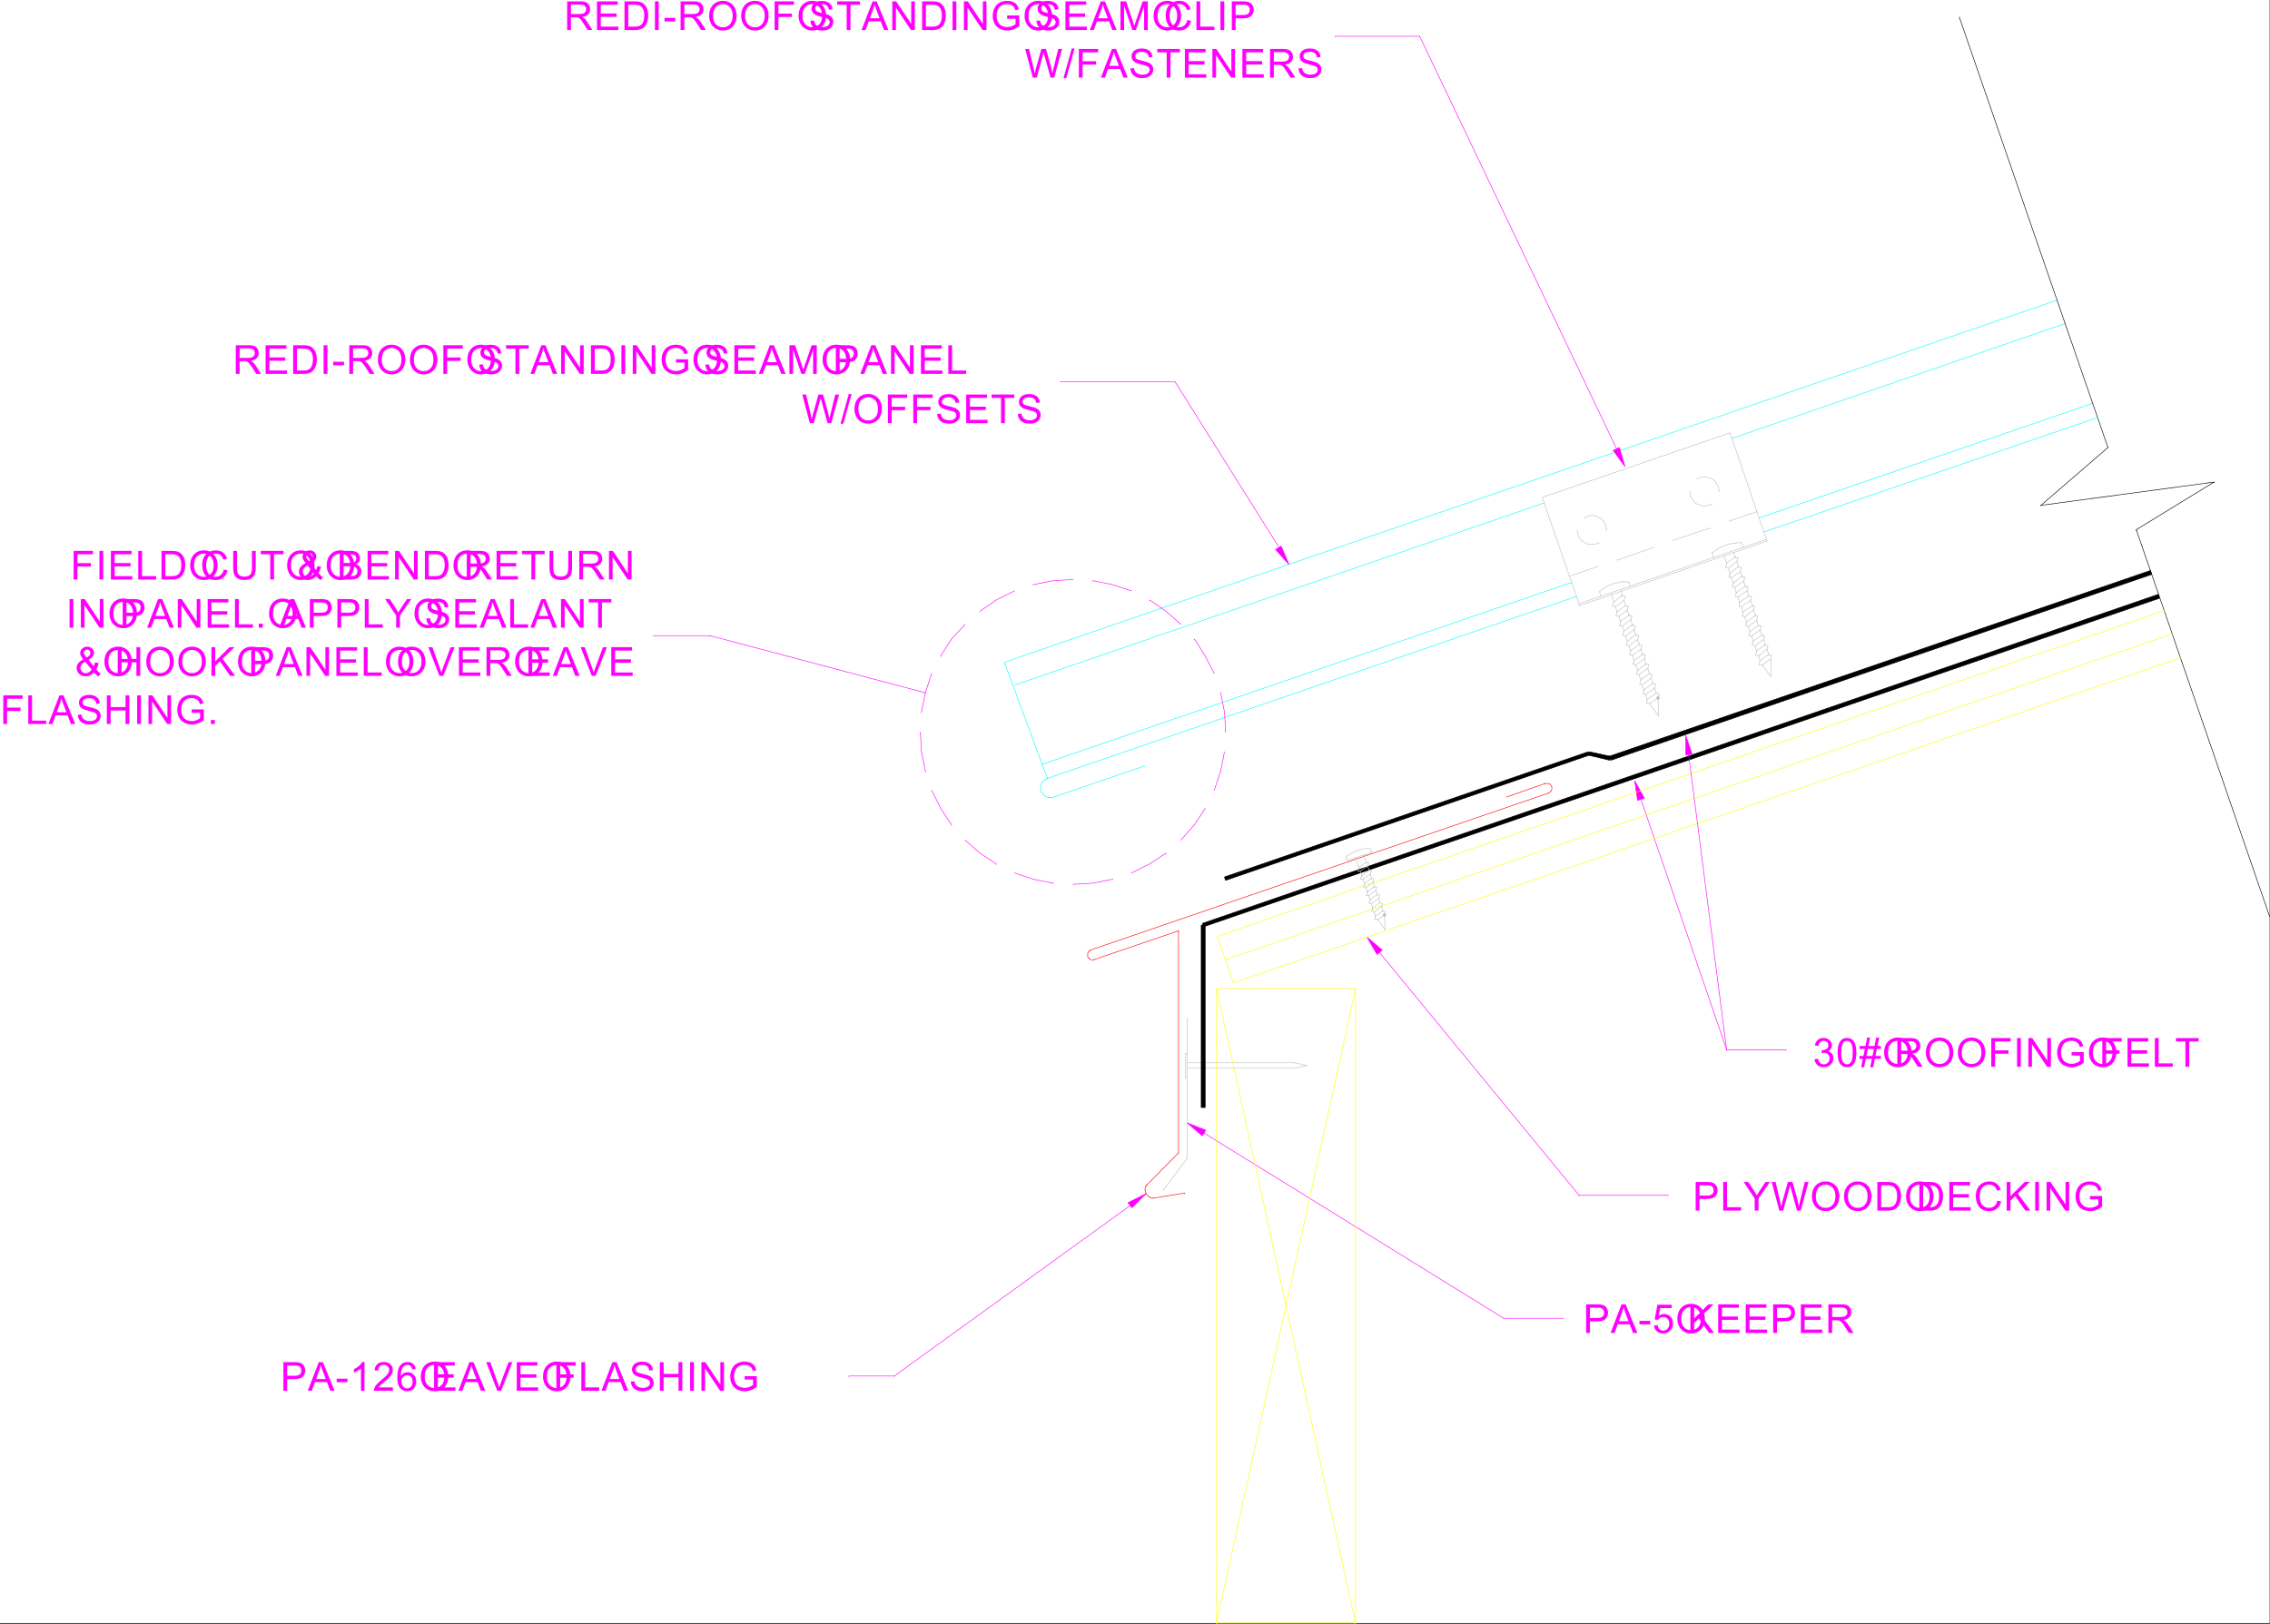<svg xmlns="http://www.w3.org/2000/svg" xmlns:xlink="http://www.w3.org/1999/xlink" width="2997.488" height="2144.848"><rect width="100%" height="100%" fill="#333333" stroke="none"/><defs><path id="a" d="M4.344 0v-37.844h25.515v4.469H9.344v11.719h17.75v4.468H9.344V0Zm0 0"/><path id="b" d="M3.875 0v-37.844h5v33.375h18.64V0Zm0 0"/><path id="c" d="m-.078 0 14.531-37.844h5.39L35.329 0h-5.703L25.22-11.453H9.39L5.234 0Zm10.922-15.531h12.828l-3.953-10.485c-1.211-3.187-2.106-5.8-2.688-7.843A47.833 47.833 0 0 1 15-26.641zm0 0"/><path id="d" d="m2.375-12.156 4.719-.406c.226 1.886.75 3.437 1.562 4.656.82 1.21 2.094 2.187 3.813 2.937 1.719.75 3.656 1.125 5.812 1.125 1.907 0 3.586-.281 5.047-.844 1.469-.57 2.555-1.351 3.266-2.343.718-.989 1.078-2.067 1.078-3.235 0-1.187-.344-2.222-1.031-3.109-.688-.895-1.825-1.64-3.407-2.234-1.023-.395-3.273-1.008-6.75-1.844-3.468-.844-5.902-1.633-7.297-2.375-1.804-.938-3.152-2.11-4.046-3.516-.887-1.406-1.329-2.976-1.329-4.718 0-1.907.54-3.688 1.626-5.344 1.093-1.664 2.675-2.926 4.75-3.782 2.082-.863 4.398-1.296 6.953-1.296 2.8 0 5.27.453 7.406 1.359 2.144.906 3.797 2.242 4.953 4 1.156 1.75 1.773 3.734 1.86 5.953l-4.797.36c-.262-2.395-1.137-4.204-2.625-5.422-1.493-1.22-3.688-1.828-6.594-1.828-3.032 0-5.242.558-6.625 1.671-1.387 1.106-2.078 2.438-2.078 4 0 1.356.492 2.477 1.484 3.36.957.875 3.469 1.777 7.531 2.703 4.07.918 6.867 1.719 8.39 2.406 2.196 1.012 3.821 2.297 4.876 3.86 1.05 1.554 1.578 3.343 1.578 5.375 0 2.011-.578 3.906-1.734 5.687-1.157 1.781-2.813 3.168-4.97 4.156C23.642.145 21.208.641 18.5.641c-3.418 0-6.29-.496-8.61-1.485-2.312-1-4.124-2.5-5.437-4.5-1.312-2.008-2.008-4.281-2.078-6.812Zm0 0"/><path id="e" d="M4.234 0v-37.844h5v15.547h19.672v-15.547h5.016V0h-5.016v-17.828H9.234V0Zm0 0"/><path id="f" d="M4.938 0v-37.844h5V0Zm0 0"/><path id="g" d="M4.031 0v-37.844h5.125L29.031-8.125v-29.719h4.813V0h-5.14L8.827-29.734V0Zm0 0"/><path id="h" d="M21.781-14.844v-4.437l16.032-.032v14.047c-2.461 1.961-4.997 3.434-7.61 4.422A22.647 22.647 0 0 1 22.141.641C18.42.64 15.039-.15 12-1.734 8.969-3.328 6.676-5.63 5.125-8.641c-1.543-3.007-2.313-6.375-2.313-10.093 0-3.688.77-7.125 2.313-10.313 1.54-3.195 3.754-5.566 6.64-7.11 2.895-1.55 6.227-2.327 10-2.327 2.727 0 5.196.445 7.407 1.328 2.219.886 3.953 2.12 5.203 3.703 1.258 1.586 2.219 3.652 2.875 6.203l-4.516 1.234c-.574-1.925-1.28-3.441-2.125-4.547-.843-1.101-2.047-1.984-3.609-2.64-1.563-.664-3.305-1-5.219-1-2.293 0-4.273.351-5.937 1.047-1.668.699-3.016 1.617-4.047 2.75a12.957 12.957 0 0 0-2.375 3.75c-.969 2.336-1.453 4.87-1.453 7.61 0 3.374.578 6.198 1.734 8.468 1.164 2.273 2.86 3.96 5.078 5.062a15.846 15.846 0 0 0 7.078 1.641 16.75 16.75 0 0 0 6.344-1.25c2.07-.832 3.64-1.723 4.703-2.672v-7.047zm0 0"/><path id="i" d="M4.797 0v-5.297h5.297V0Zm0 0"/><path id="j" d="M25.11-4.469c-1.532 1.711-3.204 2.992-5.016 3.844-1.805.84-3.75 1.266-5.844 1.266-3.875 0-6.95-1.305-9.219-3.922-1.843-2.133-2.765-4.516-2.765-7.14 0-2.345.75-4.458 2.25-6.345 1.507-1.882 3.765-3.539 6.765-4.968-1.71-1.957-2.851-3.547-3.422-4.766-.562-1.227-.843-2.41-.843-3.547 0-2.27.89-4.242 2.671-5.922 1.782-1.676 4.024-2.515 6.735-2.515 2.57 0 4.68.793 6.328 2.375 1.645 1.586 2.469 3.484 2.469 5.703 0 3.593-2.387 6.668-7.157 9.218l6.797 8.641c.77-1.508 1.368-3.265 1.797-5.265l4.828 1.03c-.824 3.305-1.937 6.024-3.343 8.157 1.726 2.313 3.695 4.25 5.906 5.813L30.922.874c-1.875-1.195-3.813-2.977-5.813-5.344zm-9.438-19.718c2.008-1.188 3.312-2.227 3.906-3.125.594-.895.89-1.883.89-2.97 0-1.288-.413-2.343-1.234-3.155-.812-.813-1.828-1.22-3.047-1.22-1.261 0-2.308.407-3.14 1.22-.836.804-1.25 1.789-1.25 2.953 0 .586.148 1.199.453 1.843.3.649.754 1.336 1.36 2.063zm6.531 16.062-8.531-10.563c-2.512 1.5-4.203 2.891-5.078 4.172-.875 1.282-1.313 2.547-1.313 3.797 0 1.531.61 3.125 1.828 4.781 1.22 1.657 2.946 2.485 5.188 2.485 1.394 0 2.836-.43 4.328-1.297 1.488-.875 2.68-2 3.578-3.375zm0 0"/><path id="k" d="M2.563-18.422c0-6.281 1.68-11.195 5.046-14.75 3.375-3.562 7.727-5.344 13.063-5.344 3.488 0 6.633.84 9.437 2.516 2.813 1.668 4.953 3.996 6.422 6.984 1.469 2.98 2.203 6.36 2.203 10.141 0 3.844-.777 7.281-2.328 10.313-1.543 3.023-3.734 5.312-6.578 6.874C26.992-.133 23.93.642 20.641.642c-3.555 0-6.735-.86-9.547-2.579-2.805-1.718-4.93-4.066-6.375-7.046a21.438 21.438 0 0 1-2.157-9.438zm5.156.078c0 4.555 1.222 8.14 3.672 10.766 2.457 2.625 5.535 3.937 9.234 3.937 3.77 0 6.867-1.32 9.297-3.968 2.437-2.657 3.656-6.414 3.656-11.282 0-3.082-.523-5.77-1.562-8.062-1.043-2.3-2.57-4.082-4.578-5.344-2-1.27-4.247-1.906-6.735-1.906-3.543 0-6.594 1.219-9.156 3.656-2.555 2.438-3.828 6.508-3.828 12.203zm0 0"/><path id="l" d="M3.875 0v-37.844h5v18.766l18.797-18.766h6.781L18.578-22.5 35.156 0h-6.61L15.079-19.156 8.875-13.11V0Zm0 0"/><path id="m" d="M4.078 0v-37.844h14.266c2.52 0 4.441.125 5.765.375 1.852.305 3.407.89 4.657 1.766 1.257.867 2.27 2.086 3.03 3.656.77 1.563 1.157 3.281 1.157 5.156 0 3.22-1.027 5.946-3.078 8.172-2.043 2.219-5.734 3.328-11.078 3.328H9.078V0Zm5-19.844h9.797c3.227 0 5.52-.601 6.875-1.812 1.363-1.207 2.047-2.899 2.047-5.078 0-1.582-.402-2.938-1.203-4.063-.805-1.133-1.856-1.879-3.157-2.234-.843-.227-2.402-.344-4.671-.344H9.078zm0 0"/><path id="n" d="M4.188 0v-37.844h27.359v4.469H9.187v11.594h20.938v4.437H9.187v12.875h23.235V0Zm0 0"/><path id="o" d="M14.89 0 .235-37.844h5.422l9.828 27.5a86.78 86.78 0 0 1 1.985 6.188 74.888 74.888 0 0 1 2.047-6.188l10.218-27.5h5.11L20.03 0Zm0 0"/><path id="p" d="M4.156 0v-37.844h16.782c3.363 0 5.921.344 7.671 1.032 1.758.68 3.164 1.874 4.22 3.593 1.05 1.719 1.577 3.621 1.577 5.703 0 2.688-.87 4.953-2.61 6.797-1.741 1.836-4.421 3-8.046 3.5 1.32.637 2.328 1.266 3.016 1.89 1.457 1.345 2.843 3.024 4.156 5.032L37.5 0h-6.297l-5-7.875c-1.469-2.27-2.68-4.004-3.625-5.203-.937-1.207-1.781-2.05-2.531-2.531-.75-.489-1.516-.829-2.297-1.016-.563-.113-1.492-.172-2.781-.172H9.156V0Zm5-21.14h10.766c2.289 0 4.082-.235 5.375-.704 1.289-.476 2.27-1.238 2.937-2.281a6.106 6.106 0 0 0 1.016-3.39c0-1.79-.652-3.258-1.953-4.407-1.305-1.156-3.356-1.734-6.156-1.734H9.156Zm0 0"/><path id="q" d="M14.734 0v-16.031L.156-37.844H6.25l7.453 11.407a117.2 117.2 0 0 1 3.844 6.406c1.133-1.977 2.515-4.207 4.14-6.688l7.329-11.125h5.828L19.75-16.03V0Zm0 0"/><path id="r" d="M13.703 0v-33.375H1.234v-4.469h30v4.469H18.72V0Zm0 0"/><path id="s" d="M4.078 0v-37.844H17.11c2.946 0 5.192.184 6.735.547 2.164.5 4.015 1.406 5.547 2.719 2 1.68 3.492 3.828 4.484 6.453.988 2.625 1.484 5.625 1.484 9 0 2.875-.34 5.422-1.015 7.64-.668 2.22-1.528 4.06-2.578 5.516-1.043 1.45-2.188 2.59-3.438 3.422-1.25.836-2.758 1.469-4.515 1.906-1.762.43-3.79.641-6.079.641Zm5-4.469h8.078c2.5 0 4.457-.226 5.875-.687 1.426-.469 2.563-1.125 3.407-1.969 1.175-1.188 2.097-2.781 2.765-4.781.664-2.008 1-4.442 1-7.297 0-3.957-.652-7-1.953-9.125-1.305-2.125-2.883-3.547-4.734-4.266-1.344-.52-3.508-.781-6.485-.781H9.078Zm0 0"/><path id="t" d="m31.078-13.266 5 1.266c-1.043 4.117-2.93 7.25-5.656 9.406-2.73 2.156-6.063 3.235-10 3.235-4.086 0-7.402-.829-9.953-2.485-2.555-1.664-4.5-4.07-5.844-7.218-1.336-3.145-2-6.524-2-10.141 0-3.938.754-7.375 2.266-10.313 1.507-2.937 3.648-5.164 6.421-6.687 2.782-1.52 5.844-2.281 9.188-2.281 3.781 0 6.96.964 9.547 2.89 2.582 1.93 4.379 4.637 5.39 8.125L30.5-26.297c-.875-2.758-2.148-4.765-3.813-6.015-1.667-1.258-3.765-1.891-6.296-1.891-2.907 0-5.34.7-7.297 2.094-1.95 1.398-3.32 3.273-4.11 5.625a22.475 22.475 0 0 0-1.187 7.25c0 3.218.469 6.03 1.406 8.437.938 2.399 2.395 4.188 4.375 5.375A12.248 12.248 0 0 0 20-3.64c2.8 0 5.176-.804 7.125-2.421 1.945-1.614 3.266-4.016 3.953-7.204zm0 0"/><path id="u" d="M28.906-37.844h5.016v21.875c0 3.805-.434 6.824-1.297 9.063-.867 2.23-2.422 4.047-4.672 5.453C25.711-.055 22.77.64 19.125.64c-3.543 0-6.445-.614-8.703-1.829-2.25-1.218-3.86-2.984-4.828-5.296-.961-2.32-1.438-5.485-1.438-9.485v-21.875h5V-16c0 3.281.305 5.703.922 7.266.613 1.554 1.66 2.75 3.14 3.593 1.489.844 3.313 1.266 5.47 1.266 3.675 0 6.296-.832 7.859-2.5 1.57-1.664 2.36-4.875 2.36-9.625zm0 0"/><path id="v" d="M3.875 0v-37.844h14.188c2.894 0 5.21.387 6.953 1.157 1.75.761 3.117 1.937 4.109 3.53.988 1.594 1.484 3.262 1.484 5 0 1.618-.437 3.137-1.312 4.563-.875 1.43-2.203 2.586-3.985 3.469 2.29.668 4.051 1.813 5.282 3.438 1.226 1.617 1.843 3.523 1.843 5.718 0 1.774-.374 3.418-1.124 4.938-.743 1.523-1.665 2.699-2.766 3.531-1.106.824-2.492 1.45-4.156 1.875-1.657.418-3.688.625-6.094.625Zm5-21.938h8.188c2.218 0 3.804-.144 4.765-.437 1.281-.375 2.242-1 2.89-1.875.645-.883.97-1.988.97-3.313 0-1.257-.305-2.363-.907-3.312-.605-.957-1.468-1.613-2.593-1.969-1.118-.351-3.032-.531-5.75-.531H8.875Zm0 17.47h9.422c1.613 0 2.75-.055 3.406-.173 1.156-.207 2.117-.55 2.89-1.03.782-.49 1.415-1.192 1.907-2.11.5-.914.75-1.977.75-3.188 0-1.406-.36-2.629-1.078-3.672-.719-1.039-1.727-1.77-3.016-2.187-1.281-.426-3.125-.64-5.531-.64h-8.75zm0 0"/><path id="w" d="M1.672-11.36v-4.671h14.281v4.672zm0 0"/><path id="x" d="M19.688 0h-4.641v-29.61c-1.117 1.075-2.586 2.15-4.406 3.22C8.828-25.329 7.195-24.532 5.75-24v-4.5c2.602-1.219 4.875-2.695 6.813-4.438 1.945-1.738 3.328-3.425 4.14-5.062h2.985Zm0 0"/><path id="y" d="M26.61-4.469V0H1.593a8.206 8.206 0 0 1 .547-3.219c.632-1.707 1.648-3.383 3.046-5.031 1.407-1.656 3.438-3.566 6.094-5.734 4.114-3.375 6.89-6.047 8.328-8.016 1.446-1.969 2.172-3.832 2.172-5.594 0-1.843-.664-3.394-1.984-4.656-1.313-1.258-3.027-1.89-5.14-1.89-2.231 0-4.016.671-5.36 2.015-1.344 1.336-2.027 3.188-2.047 5.563l-4.766-.485c.32-3.562 1.551-6.273 3.688-8.14 2.133-1.876 5-2.813 8.594-2.813 3.625 0 6.492 1.012 8.609 3.031 2.125 2.012 3.188 4.508 3.188 7.485 0 1.511-.313 3-.938 4.468-.617 1.461-1.64 3-3.078 4.625-1.438 1.618-3.824 3.828-7.156 6.641-2.793 2.344-4.586 3.934-5.375 4.766-.793.836-1.45 1.671-1.97 2.515zm0 0"/><path id="z" d="m26.297-28.578-4.61.375c-.417-1.832-1.007-3.16-1.765-3.985-1.25-1.32-2.797-1.984-4.64-1.984-1.481 0-2.782.414-3.907 1.234-1.46 1.075-2.61 2.637-3.453 4.688-.844 2.043-1.281 4.953-1.313 8.734 1.114-1.695 2.477-2.957 4.094-3.78 1.625-.833 3.32-1.25 5.094-1.25 3.094 0 5.726 1.14 7.906 3.421 2.176 2.281 3.266 5.23 3.266 8.844 0 2.375-.512 4.586-1.532 6.625-1.023 2.031-2.43 3.59-4.218 4.672C19.426.098 17.395.64 15.125.64c-3.875 0-7.04-1.422-9.484-4.266-2.438-2.844-3.657-7.535-3.657-14.078 0-7.313 1.352-12.629 4.063-15.953C8.398-36.551 11.57-38 15.562-38c2.977 0 5.415.84 7.313 2.516 1.906 1.668 3.047 3.968 3.422 6.906zM7.328-12.266c0 1.606.336 3.141 1.016 4.61.687 1.46 1.64 2.574 2.86 3.343 1.218.762 2.5 1.141 3.843 1.141 1.957 0 3.64-.789 5.047-2.375C21.508-7.129 22.219-9.28 22.219-12c0-2.613-.7-4.672-2.094-6.172-1.387-1.508-3.14-2.265-5.266-2.265-2.093 0-3.875.757-5.343 2.265-1.461 1.5-2.188 3.469-2.188 5.906zm0 0"/><path id="A" d="M10.688 0 .64-37.844h5.14l5.75 24.813a126.25 126.25 0 0 1 1.61 7.734c.957-4.039 1.523-6.367 1.703-6.984l7.203-25.563h6.031L33.5-18.687c1.363 4.75 2.344 9.214 2.938 13.39a203.814 203.814 0 0 1 1.89-8.234l5.938-24.313h5.03L38.923 0h-4.828l-7.969-28.828c-.68-2.406-1.074-3.883-1.188-4.438a93.7 93.7 0 0 1-1.109 4.438L15.797 0Zm0 0"/><path id="B" d="m0 .64 10.969-39.124h3.719L3.75.64Zm0 0"/><path id="C" d="M3.922 0v-37.844h7.531l8.969 26.797c.82 2.5 1.422 4.367 1.797 5.594.437-1.375 1.11-3.395 2.015-6.063l9.063-26.328h6.734V0h-4.828v-31.672L24.203 0h-4.515L8.75-32.219V0Zm0 0"/><path id="D" d="m2.188-9.906 4.89-.422c.352 2.375 1.188 4.164 2.5 5.36 1.32 1.198 2.91 1.796 4.766 1.796 2.238 0 4.133-.844 5.687-2.531 1.551-1.688 2.328-3.926 2.328-6.719 0-2.644-.746-4.734-2.234-6.265-1.492-1.532-3.445-2.297-5.86-2.297-1.492 0-2.84.343-4.046 1.03-1.2.68-2.149 1.56-2.844 2.642l-4.36-.579 3.672-19.437H25.5v4.453H10.406L8.36-22.719c2.27-1.582 4.657-2.375 7.157-2.375 3.3 0 6.086 1.149 8.359 3.438 2.27 2.293 3.406 5.234 3.406 8.828 0 3.43-1 6.387-3 8.875C21.851-.891 18.54.64 14.344.64c-3.438 0-6.246-.96-8.422-2.89C3.742-4.176 2.5-6.727 2.188-9.906Zm0 0"/><path id="E" d="m2.219-9.984 4.64-.625C7.4-7.973 8.313-6.07 9.594-4.906c1.281 1.156 2.836 1.734 4.672 1.734 2.187 0 4.03-.754 5.53-2.265 1.509-1.52 2.267-3.399 2.267-5.641 0-2.125-.7-3.879-2.094-5.266-1.387-1.383-3.157-2.078-5.313-2.078-.875 0-1.969.172-3.281.516l.531-4.078c.301.03.547.046.735.046 1.976 0 3.757-.515 5.343-1.546 1.582-1.032 2.375-2.625 2.375-4.782 0-1.695-.578-3.101-1.734-4.218-1.148-1.125-2.633-1.688-4.453-1.688-1.813 0-3.324.57-4.531 1.703-1.2 1.137-1.97 2.84-2.313 5.11l-4.64-.828c.562-3.114 1.847-5.524 3.859-7.235C8.567-37.14 11.07-38 14.063-38c2.062 0 3.96.45 5.703 1.344 1.738.886 3.066 2.093 3.984 3.625.926 1.531 1.39 3.156 1.39 4.875a7.967 7.967 0 0 1-1.328 4.468c-.875 1.336-2.171 2.399-3.89 3.188 2.238.523 3.976 1.594 5.219 3.219C26.379-15.656 27-13.617 27-11.171c0 3.304-1.21 6.105-3.625 8.405C20.969-.473 17.925.672 14.25.672c-3.324 0-6.086-.988-8.281-2.969C3.78-4.273 2.53-6.836 2.219-9.984zm0 0"/><path id="F" d="M2.188-18.656c0-4.477.457-8.078 1.374-10.797.926-2.727 2.297-4.832 4.11-6.313 1.82-1.488 4.11-2.234 6.86-2.234 2.03 0 3.812.414 5.343 1.234 1.531.813 2.797 1.993 3.797 3.532 1 1.543 1.781 3.422 2.344 5.64.57 2.211.859 5.188.859 8.938 0 4.437-.46 8.023-1.375 10.75-.918 2.73-2.281 4.84-4.094 6.328C19.594-.098 17.301.64 14.531.64 10.883.64 8.02-.664 5.937-3.281c-2.5-3.145-3.75-8.27-3.75-15.375zm4.78 0c0 6.21.723 10.343 2.173 12.406 1.457 2.055 3.254 3.078 5.39 3.078 2.133 0 3.926-1.031 5.375-3.094 1.457-2.07 2.188-6.203 2.188-12.39 0-6.227-.73-10.364-2.188-12.407-1.449-2.05-3.258-3.078-5.422-3.078-2.136 0-3.84.903-5.109 2.703-1.605 2.305-2.406 6.563-2.406 12.782zm0 0"/><path id="G" d="m2.656.64 2.25-10.984H.546v-3.86h5.126l1.922-9.358H.547v-3.844h7.812l2.25-11.078h3.875l-2.25 11.078h8.125l2.25-11.078H26.5l-2.234 11.078h4.468v3.843h-5.25l-1.937 9.36h7.187v3.86h-7.953L18.531.64h-3.875l2.219-10.985H8.781L6.531.641zm6.89-14.843h8.11l1.938-9.36h-8.14zm0 0"/></defs><path fill="#fff" d="M0 2143.734h2997.016V0H0Zm0 0"/><path fill="none" stroke="red" stroke-linecap="square" stroke-linejoin="bevel" stroke-miterlimit="10" stroke-width=".743" d="m2044.695 1047.566.782-.78h.742l.746-.747v-.742h.742l.742-.742v-.742l.742-.743v-3.754l-.742-.742v-.746l-.742-.742-.742-.781v-.742h-.746l-.742-.743h-5.278v.743"/><path fill="none" stroke="red" stroke-linecap="square" stroke-linejoin="bevel" stroke-miterlimit="10" stroke-width=".743" d="m1989.25 1052.805 50.95-17.985v.742"/><g fill="#f0f" transform="translate(0 2.059)"><use xlink:href="#a" width="100%" height="100%" y="954.209"/><use xlink:href="#b" width="100%" height="100%" x="33.459" y="954.209"/><use xlink:href="#c" width="100%" height="100%" x="64.011" y="954.209"/><use xlink:href="#d" width="100%" height="100%" x="100.431" y="954.209"/><use xlink:href="#e" width="100%" height="100%" x="136.85" y="954.209"/><use xlink:href="#f" width="100%" height="100%" x="176.177" y="954.209"/><use xlink:href="#g" width="100%" height="100%" x="192.033" y="954.209"/><use xlink:href="#h" width="100%" height="100%" x="231.36" y="954.209"/><use xlink:href="#i" width="100%" height="100%" x="273.647" y="954.209"/></g><g fill="#f0f" transform="translate(0 2.059)"><use xlink:href="#j" width="100%" height="100%" x="98.884" y="890.593"/><use xlink:href="#k" width="100%" height="100%" x="135.356" y="890.593"/><use xlink:href="#e" width="100%" height="100%" x="151.264" y="890.593"/><use xlink:href="#k" width="100%" height="100%" x="190.643" y="890.593"/><use xlink:href="#k" width="100%" height="100%" x="232.983" y="890.593"/><use xlink:href="#l" width="100%" height="100%" x="275.323" y="890.593"/><use xlink:href="#k" width="100%" height="100%" x="311.795" y="890.593"/><use xlink:href="#m" width="100%" height="100%" x="327.703" y="890.593"/><use xlink:href="#c" width="100%" height="100%" x="364.175" y="890.593"/><use xlink:href="#g" width="100%" height="100%" x="400.647" y="890.593"/><use xlink:href="#n" width="100%" height="100%" x="440.026" y="890.593"/><use xlink:href="#b" width="100%" height="100%" x="476.498" y="890.593"/><use xlink:href="#k" width="100%" height="100%" x="507.102" y="890.593"/><use xlink:href="#k" width="100%" height="100%" x="523.01" y="890.593"/><use xlink:href="#o" width="100%" height="100%" x="565.35" y="890.593"/><use xlink:href="#n" width="100%" height="100%" x="601.822" y="890.593"/><use xlink:href="#p" width="100%" height="100%" x="638.294" y="890.593"/><use xlink:href="#k" width="100%" height="100%" x="677.673" y="890.593"/><use xlink:href="#n" width="100%" height="100%" x="693.581" y="890.593"/><use xlink:href="#c" width="100%" height="100%" x="730.053" y="890.593"/><use xlink:href="#o" width="100%" height="100%" x="766.525" y="890.593"/><use xlink:href="#n" width="100%" height="100%" x="802.997" y="890.593"/></g><g fill="#f0f" transform="translate(0 2.059)"><use xlink:href="#f" width="100%" height="100%" x="86.919" y="827.016"/><use xlink:href="#g" width="100%" height="100%" x="102.759" y="827.016"/><use xlink:href="#k" width="100%" height="100%" x="142.07" y="827.016"/><use xlink:href="#m" width="100%" height="100%" x="157.91" y="827.016"/><use xlink:href="#c" width="100%" height="100%" x="194.314" y="827.016"/><use xlink:href="#g" width="100%" height="100%" x="230.718" y="827.016"/><use xlink:href="#n" width="100%" height="100%" x="270.029" y="827.016"/><use xlink:href="#b" width="100%" height="100%" x="306.433" y="827.016"/><use xlink:href="#i" width="100%" height="100%" x="336.969" y="827.016"/><use xlink:href="#k" width="100%" height="100%" x="352.808" y="827.016"/><use xlink:href="#c" width="100%" height="100%" x="368.648" y="827.016"/><use xlink:href="#m" width="100%" height="100%" x="405.052" y="827.016"/><use xlink:href="#m" width="100%" height="100%" x="441.456" y="827.016"/><use xlink:href="#b" width="100%" height="100%" x="477.86" y="827.016"/><use xlink:href="#q" width="100%" height="100%" x="508.395" y="827.016"/><use xlink:href="#k" width="100%" height="100%" x="544.799" y="827.016"/><use xlink:href="#d" width="100%" height="100%" x="560.639" y="827.016"/><use xlink:href="#n" width="100%" height="100%" x="597.043" y="827.016"/><use xlink:href="#c" width="100%" height="100%" x="633.447" y="827.016"/><use xlink:href="#b" width="100%" height="100%" x="669.85" y="827.016"/><use xlink:href="#c" width="100%" height="100%" x="700.386" y="827.016"/><use xlink:href="#g" width="100%" height="100%" x="736.79" y="827.016"/><use xlink:href="#r" width="100%" height="100%" x="776.101" y="827.016"/></g><g fill="#f0f" transform="translate(0 2.059)"><use xlink:href="#a" width="100%" height="100%" x="92.902" y="763.401"/><use xlink:href="#f" width="100%" height="100%" x="126.375" y="763.401"/><use xlink:href="#n" width="100%" height="100%" x="142.244" y="763.401"/><use xlink:href="#b" width="100%" height="100%" x="178.677" y="763.401"/><use xlink:href="#s" width="100%" height="100%" x="209.243" y="763.401"/><use xlink:href="#k" width="100%" height="100%" x="248.584" y="763.401"/><use xlink:href="#t" width="100%" height="100%" x="264.453" y="763.401"/><use xlink:href="#u" width="100%" height="100%" x="303.794" y="763.401"/><use xlink:href="#r" width="100%" height="100%" x="343.135" y="763.401"/><use xlink:href="#k" width="100%" height="100%" x="376.608" y="763.401"/><use xlink:href="#j" width="100%" height="100%" x="392.477" y="763.401"/><use xlink:href="#k" width="100%" height="100%" x="428.911" y="763.401"/><use xlink:href="#v" width="100%" height="100%" x="444.78" y="763.401"/><use xlink:href="#n" width="100%" height="100%" x="481.214" y="763.401"/><use xlink:href="#g" width="100%" height="100%" x="517.647" y="763.401"/><use xlink:href="#s" width="100%" height="100%" x="556.988" y="763.401"/><use xlink:href="#k" width="100%" height="100%" x="596.328" y="763.401"/><use xlink:href="#p" width="100%" height="100%" x="612.198" y="763.401"/><use xlink:href="#n" width="100%" height="100%" x="651.539" y="763.401"/><use xlink:href="#r" width="100%" height="100%" x="687.972" y="763.401"/><use xlink:href="#u" width="100%" height="100%" x="721.445" y="763.401"/><use xlink:href="#p" width="100%" height="100%" x="760.786" y="763.401"/><use xlink:href="#g" width="100%" height="100%" x="800.127" y="763.401"/></g><path fill="none" stroke="#f0f" stroke-linecap="square" stroke-linejoin="bevel" stroke-miterlimit="10" stroke-width=".743" d="M937.305 839.555h-74.172v.742"/><g fill="#f0f" transform="translate(0 2.059)"><use xlink:href="#m" width="100%" height="100%" x="370.121" y="1834.897"/><use xlink:href="#c" width="100%" height="100%" x="406.506" y="1834.897"/><use xlink:href="#w" width="100%" height="100%" x="442.891" y="1834.897"/><use xlink:href="#x" width="100%" height="100%" x="461.62" y="1834.897"/><use xlink:href="#y" width="100%" height="100%" x="492.137" y="1834.897"/><use xlink:href="#z" width="100%" height="100%" x="522.655" y="1834.897"/><use xlink:href="#k" width="100%" height="100%" x="553.172" y="1834.897"/><use xlink:href="#n" width="100%" height="100%" x="568.994" y="1834.897"/><use xlink:href="#c" width="100%" height="100%" x="605.379" y="1834.897"/><use xlink:href="#o" width="100%" height="100%" x="641.764" y="1834.897"/><use xlink:href="#n" width="100%" height="100%" x="678.149" y="1834.897"/><use xlink:href="#k" width="100%" height="100%" x="714.534" y="1834.897"/><use xlink:href="#a" width="100%" height="100%" x="730.356" y="1834.897"/><use xlink:href="#b" width="100%" height="100%" x="763.781" y="1834.897"/><use xlink:href="#c" width="100%" height="100%" x="794.298" y="1834.897"/><use xlink:href="#d" width="100%" height="100%" x="830.683" y="1834.897"/><use xlink:href="#e" width="100%" height="100%" x="867.069" y="1834.897"/><use xlink:href="#f" width="100%" height="100%" x="906.361" y="1834.897"/><use xlink:href="#g" width="100%" height="100%" x="922.183" y="1834.897"/><use xlink:href="#h" width="100%" height="100%" x="961.475" y="1834.897"/></g><path fill="none" stroke="#f0f" stroke-linecap="square" stroke-linejoin="bevel" stroke-miterlimit="10" stroke-width=".743" d="M1180.82 1817.484h-59.941v.743m371.644-225.957-311.703 225.214v.743"/><path fill="#f0f" fill-rule="evenodd" stroke="#f0f" stroke-linecap="square" stroke-linejoin="bevel" stroke-miterlimit="10" stroke-width=".743" d="m1489.516 1588.516 5.238 6.761 18.73-18.726zm0 0"/><path fill="none" stroke="#f0f" stroke-linecap="square" stroke-linejoin="bevel" stroke-miterlimit="10" stroke-width=".743" d="M1874.648 47.895h-111.667v.746"/><g fill="#f0f" transform="translate(0 2.059)"><use xlink:href="#A" width="100%" height="100%" x="1353.134" y="100.46"/><use xlink:href="#B" width="100%" height="100%" x="1404.3" y="100.46"/><use xlink:href="#a" width="100%" height="100%" x="1420.259" y="100.46"/><use xlink:href="#c" width="100%" height="100%" x="1453.822" y="100.46"/><use xlink:href="#d" width="100%" height="100%" x="1490.345" y="100.46"/><use xlink:href="#r" width="100%" height="100%" x="1526.869" y="100.46"/><use xlink:href="#n" width="100%" height="100%" x="1560.431" y="100.46"/><use xlink:href="#g" width="100%" height="100%" x="1596.955" y="100.46"/><use xlink:href="#n" width="100%" height="100%" x="1636.385" y="100.46"/><use xlink:href="#p" width="100%" height="100%" x="1672.908" y="100.46"/><use xlink:href="#d" width="100%" height="100%" x="1712.339" y="100.46"/></g><path fill="none" stroke="#0ff" stroke-linecap="square" stroke-linejoin="bevel" stroke-miterlimit="10" stroke-width=".743" d="m1391.375 1052.805 119.879-41.172v.742m-128.129 15.719-.746.742h-.742l-.781.742h-.743l-.742.746-.746.781h-.742l-1.485 1.485v.742l-.78.746v.742l-.743.743v1.523l-.746.742v5.242l.746.742v1.485l.742.742v.746l1.524 1.524v.742l.742.742.742.746.746.742h.742l.743.742h.78l.743.782h.746l.742.742h6.762l.746-.742v.742"/><path fill="none" stroke="red" stroke-linecap="square" stroke-linejoin="bevel" stroke-miterlimit="10" stroke-width=".743" d="M1440.055 1254.797v.781h-1.489v.742h-.742v.742h-.742v.743l-.742.746v5.98h.742v.742h.742v.743h.742v.785h.743l.746.742h4.496v.742"/><path fill="none" stroke="red" stroke-linecap="square" stroke-linejoin="bevel" stroke-miterlimit="10" stroke-width=".743" d="m1444.55 1267.543 111.669-38.164v.746"/><g fill="#f0f" transform="translate(0 2.059)"><use xlink:href="#p" width="100%" height="100%" x="744.777" y="37.587"/><use xlink:href="#n" width="100%" height="100%" x="784.121" y="37.587"/><use xlink:href="#s" width="100%" height="100%" x="820.558" y="37.587"/><use xlink:href="#f" width="100%" height="100%" x="859.903" y="37.587"/><use xlink:href="#w" width="100%" height="100%" x="875.776" y="37.587"/><use xlink:href="#p" width="100%" height="100%" x="894.557" y="37.587"/><use xlink:href="#k" width="100%" height="100%" x="933.901" y="37.587"/><use xlink:href="#k" width="100%" height="100%" x="976.206" y="37.587"/><use xlink:href="#a" width="100%" height="100%" x="1018.511" y="37.587"/><use xlink:href="#k" width="100%" height="100%" x="1051.987" y="37.587"/><use xlink:href="#d" width="100%" height="100%" x="1067.861" y="37.587"/><use xlink:href="#r" width="100%" height="100%" x="1104.298" y="37.587"/><use xlink:href="#c" width="100%" height="100%" x="1137.774" y="37.587"/><use xlink:href="#g" width="100%" height="100%" x="1174.211" y="37.587"/><use xlink:href="#s" width="100%" height="100%" x="1213.556" y="37.587"/><use xlink:href="#f" width="100%" height="100%" x="1252.9" y="37.587"/><use xlink:href="#g" width="100%" height="100%" x="1268.774" y="37.587"/><use xlink:href="#h" width="100%" height="100%" x="1308.118" y="37.587"/><use xlink:href="#k" width="100%" height="100%" x="1350.423" y="37.587"/><use xlink:href="#d" width="100%" height="100%" x="1366.296" y="37.587"/><use xlink:href="#n" width="100%" height="100%" x="1402.733" y="37.587"/><use xlink:href="#c" width="100%" height="100%" x="1439.17" y="37.587"/><use xlink:href="#C" width="100%" height="100%" x="1475.607" y="37.587"/><use xlink:href="#k" width="100%" height="100%" x="1520.82" y="37.587"/><use xlink:href="#t" width="100%" height="100%" x="1536.693" y="37.587"/><use xlink:href="#b" width="100%" height="100%" x="1576.037" y="37.587"/><use xlink:href="#f" width="100%" height="100%" x="1606.607" y="37.587"/><use xlink:href="#m" width="100%" height="100%" x="1622.48" y="37.587"/></g><g fill="#f0f" transform="translate(0 2.059)"><use xlink:href="#p" width="100%" height="100%" x="307.209" y="491.773"/><use xlink:href="#n" width="100%" height="100%" x="346.574" y="491.773"/><use xlink:href="#s" width="100%" height="100%" x="383.031" y="491.773"/><use xlink:href="#f" width="100%" height="100%" x="422.397" y="491.773"/><use xlink:href="#w" width="100%" height="100%" x="438.29" y="491.773"/><use xlink:href="#p" width="100%" height="100%" x="457.092" y="491.773"/><use xlink:href="#k" width="100%" height="100%" x="496.457" y="491.773"/><use xlink:href="#k" width="100%" height="100%" x="538.782" y="491.773"/><use xlink:href="#a" width="100%" height="100%" x="581.108" y="491.773"/><use xlink:href="#k" width="100%" height="100%" x="614.605" y="491.773"/><use xlink:href="#d" width="100%" height="100%" x="630.499" y="491.773"/><use xlink:href="#r" width="100%" height="100%" x="666.957" y="491.773"/><use xlink:href="#c" width="100%" height="100%" x="700.454" y="491.773"/><use xlink:href="#g" width="100%" height="100%" x="736.911" y="491.773"/><use xlink:href="#s" width="100%" height="100%" x="776.277" y="491.773"/><use xlink:href="#f" width="100%" height="100%" x="815.642" y="491.773"/><use xlink:href="#g" width="100%" height="100%" x="831.536" y="491.773"/><use xlink:href="#h" width="100%" height="100%" x="870.901" y="491.773"/><use xlink:href="#k" width="100%" height="100%" x="913.226" y="491.773"/><use xlink:href="#d" width="100%" height="100%" x="929.12" y="491.773"/><use xlink:href="#n" width="100%" height="100%" x="965.578" y="491.773"/><use xlink:href="#c" width="100%" height="100%" x="1002.035" y="491.773"/><use xlink:href="#C" width="100%" height="100%" x="1038.493" y="491.773"/><use xlink:href="#k" width="100%" height="100%" x="1083.726" y="491.773"/><use xlink:href="#m" width="100%" height="100%" x="1099.62" y="491.773"/><use xlink:href="#c" width="100%" height="100%" x="1136.077" y="491.773"/><use xlink:href="#g" width="100%" height="100%" x="1172.535" y="491.773"/><use xlink:href="#n" width="100%" height="100%" x="1211.9" y="491.773"/><use xlink:href="#b" width="100%" height="100%" x="1248.358" y="491.773"/></g><path fill="none" stroke="#f0f" stroke-linecap="square" stroke-linejoin="bevel" stroke-miterlimit="10" stroke-width=".743" d="M1551.723 504.309h-151.356v.746M1688.809 722.8l-137.086-218.49v.746"/><path fill="#f0f" fill-rule="evenodd" stroke="#f0f" stroke-linecap="square" stroke-linejoin="bevel" stroke-miterlimit="10" stroke-width=".743" d="m1691.816 721.316-7.504 4.497 17.985 20.175zm0 0"/><path fill="none" stroke="#bfbfbf" stroke-linecap="square" stroke-linejoin="bevel" stroke-miterlimit="10" stroke-width=".743" d="m2270.223 648.746-.742-2.27v-2.226l-.743-2.27-1.484-2.226-1.527-2.23-1.485-2.266-1.484-1.488-2.27-1.485-2.23-.781-2.266-.742-2.973-.746h-4.496l-3.011.746-2.227.742-2.27.781v.742m-9.734 15.72.742 2.972v2.265l.743 2.23 1.527 2.227 1.484 2.27 1.485 2.226 1.527 1.489 2.227 1.523 2.27.742 2.226.747 3.011.742h4.497l2.972-.742 2.266-.747 2.23-.742v.742m9.735-17.945v.742m-149.086 50.872v-2.973l-.743-2.27-.746-2.226-.742-2.27-1.523-2.226-1.484-1.489-2.27-2.265-2.23-.743-2.266-1.488-2.23-.742-2.266-.742h-5.243l-2.226.742-2.27.742-2.226 1.488v.743m-9.738 15.718v2.227l.746 2.27.742 2.968.742 2.27 1.523 1.484 1.489 2.27 2.226 1.484 2.27 1.488 2.226.743 2.27 1.484h9.734l2.23-1.484 2.266-.743v.743m9.739-17.204v.743m-48.719 59.859 37.496-12.707V749m24.711-8.996 49.46-17.203v.742m24.712-9.695 49.46-16.461v.742m24.716-9.734 37.457-12.708v.743"/><path fill="none" stroke="#0ff" stroke-linecap="square" stroke-linejoin="bevel" stroke-miterlimit="10" stroke-width=".743" d="m1340.426 904.617 698.289-240.191v.781m248.008-86.059 440.543-151.902v.742M1326.195 874.703 2716.043 396.59v.742"/><path fill="none" stroke="#bfbfbf" stroke-linecap="square" stroke-linejoin="bevel" stroke-miterlimit="10" stroke-width=".743" d="m2084.422 797.637 248.012-85.313v.742m-295.95-56.109 247.973-85.277v.742"/><path fill="none" stroke="#0ff" stroke-linecap="square" stroke-linejoin="bevel" stroke-miterlimit="10" stroke-width=".743" d="m2323.438 683.898 439.796-151.164v.786m-1386.836 475.882 699.032-240.187v.742"/><path fill="none" stroke="#f0f" stroke-linecap="square" stroke-linejoin="bevel" stroke-miterlimit="10" stroke-width=".743" d="M2279.96 1386.523h78.708v.743"/><path fill="none" stroke="#f0f" stroke-linecap="square" stroke-linejoin="bevel" stroke-miterlimit="10" stroke-width=".743" d="m2166.844 1055.777 113.117 330.746v.743"/><path fill="#f0f" fill-rule="evenodd" stroke="#f0f" stroke-linecap="square" stroke-linejoin="bevel" stroke-miterlimit="10" stroke-width=".743" d="m2162.348 1057.262 8.992-2.973-12.746-23.184zm0 0"/><path fill="none" stroke="#000" stroke-linecap="square" stroke-linejoin="bevel" stroke-miterlimit="10" stroke-width=".743" d="m2783.488 591.113-196.32-568.672v.743m336.418 613.558-102.637 62.871v.746"/><path fill="none" stroke="#000" stroke-linecap="square" stroke-linejoin="bevel" stroke-miterlimit="10" stroke-width=".743" d="m2695.086 667.438 228.5-30.696v.781"/><path fill="none" stroke="#000" stroke-linecap="square" stroke-linejoin="bevel" stroke-miterlimit="10" stroke-width=".743" d="m2783.488 591.113-88.402 76.325v.742m301.93 542.472-176.067-511.039v.746"/><path fill="none" stroke="#f0f" stroke-linecap="square" stroke-linejoin="bevel" stroke-miterlimit="10" stroke-width=".743" d="M2134.625 592.598 1874.648 47.895v.746"/><path fill="#f0f" fill-rule="evenodd" stroke="#f0f" stroke-linecap="square" stroke-linejoin="bevel" stroke-miterlimit="10" stroke-width=".743" d="m2138.379 591.113-8.25 3.754 15.719 21.7zm0 0"/><path fill="none" stroke="#000" stroke-linecap="square" stroke-linejoin="bevel" stroke-miterlimit="10" stroke-width=".743" d="m2850.898 787.902-1262.5 433.973v.781"/><path fill-rule="evenodd" stroke="#000" stroke-linecap="square" stroke-linejoin="bevel" stroke-miterlimit="10" stroke-width=".743" d="m2850.156 784.93-1262.5 434.715 1.524 4.496 1262.46-434.008zm0 0"/><path fill="none" stroke="#bfbfbf" stroke-linecap="square" stroke-linejoin="bevel" stroke-miterlimit="10" stroke-width=".743" d="m2152.613 773.672-2.27-5.203v.746m-36.714 17.945-1.484-5.984v.746"/><path fill="none" stroke="#bfbfbf" stroke-linecap="square" stroke-linejoin="bevel" stroke-miterlimit="10" stroke-width=".743" d="M2150.344 768.469h-10.48l-.743.746h-2.266l-.746.742h-2.968l-.782.742h-1.488l-.742.742h-.742l-.743.743h-2.269l-.742.742h-.742l-.743.746h-.746l-.78.781h-.743l-1.485 1.485h-.746l-.742.742h-.781l-.742.746-.742.742h-.743l-.746.742-.742.781h-.781l-1.485 1.485v.746m77.926 163.868-.742-23.188v.742m.742 22.446-12.004-16.462v.742m-37.456-149.636 1.523 5.984v.742m-14.273-2.23 3.011 10.441v.781"/><path fill="none" stroke="#bfbfbf" stroke-linecap="square" stroke-linejoin="bevel" stroke-miterlimit="10" stroke-width=".743" d="m2130.871 795.371 11.262-8.953v.742m-8.993 14.23 11.22-8.25v.747m-11.22 7.503-3.753-1.523v.742m0-.742 1.484-4.496v.781m13.489-3.012 1.488-5.238v.743"/><path fill="none" stroke="#bfbfbf" stroke-linecap="square" stroke-linejoin="bevel" stroke-miterlimit="10" stroke-width=".743" d="m2145.848 787.902-3.715-1.484v.742m-8.993 14.23 2.227 6.727v.742m8.993-15.719 2.269 6.727v.742m-8.992 13.493 11.222-8.254v.746"/><path fill="none" stroke="#bfbfbf" stroke-linecap="square" stroke-linejoin="bevel" stroke-miterlimit="10" stroke-width=".743" d="m2135.367 808.117 11.262-8.25v.742m-12.746 12.004 1.484-4.496v.742m2.27 5.243-3.754-1.489v.742m14.977-7.507 1.484-5.239v.782"/><path fill="none" stroke="#bfbfbf" stroke-linecap="square" stroke-linejoin="bevel" stroke-miterlimit="10" stroke-width=".743" d="m2150.344 800.61-3.715-.743v.742m-4.496 26.2 11.223-8.211v.742m-13.493 1.484 11.262-8.21v.741m-12.746 12.708 1.484-5.239v.742"/><path fill="none" stroke="#bfbfbf" stroke-linecap="square" stroke-linejoin="bevel" stroke-miterlimit="10" stroke-width=".743" d="m2142.133 826.809-3.754-.747v.747m14.977-8.211 1.484-5.243v.747"/><path fill="none" stroke="#bfbfbf" stroke-linecap="square" stroke-linejoin="bevel" stroke-miterlimit="10" stroke-width=".743" d="m2154.84 813.355-3.715-.742v.742m-4.496 26.942 11.223-8.992v.742m-13.492 1.484 11.261-8.21v.741m-12.746 12.711 1.484-5.242v.782m2.27 5.984-3.754-1.524v.782m14.977-8.25 1.484-4.496v.742"/><path fill="none" stroke="#bfbfbf" stroke-linecap="square" stroke-linejoin="bevel" stroke-miterlimit="10" stroke-width=".743" d="m2159.336 826.809-3.715-1.489v.742m-4.496 26.942 11.223-8.25v.781m-13.488 1.488 11.218-8.996v.746m-12.707 12.747 1.488-4.497v.743m2.266 5.238-3.754-1.484v.742m14.977-7.508 1.484-5.2v.743"/><path fill="none" stroke="#bfbfbf" stroke-linecap="square" stroke-linejoin="bevel" stroke-miterlimit="10" stroke-width=".743" d="m2163.832 839.555-3.754-1.528v.746m-4.457 26.937 11.223-8.21v.742m-13.488 1.488 11.218-8.953v.743m-12.707 12.707 1.488-4.497v.743m2.266 5.237-3.754-1.483v.742m14.977-7.469 1.484-5.238v.742m0-.742-3.754-1.485v.743m-4.496 26.937 11.262-8.25v.742m-13.488 1.528 11.222-8.25v.742m-12.711 11.965 1.489-4.457v.742m2.226 5.238-3.715-1.523v.742m14.977-7.469 1.484-5.238v.742"/><path fill="none" stroke="#bfbfbf" stroke-linecap="square" stroke-linejoin="bevel" stroke-miterlimit="10" stroke-width=".743" d="m2172.824 864.969-3.75-.742v.742m-5.242 26.195 12.004-8.25v.785m-13.488 1.485 11.222-8.25v.742m-12.707 12.746 1.485-5.238v.742m1.484 5.238-2.969-.742v.742m14.973-8.25 1.488-5.238v.781"/><path fill="none" stroke="#bfbfbf" stroke-linecap="square" stroke-linejoin="bevel" stroke-miterlimit="10" stroke-width=".743" d="m2177.324 877.676-3.754-.742v.742m-5.242 26.941 12.004-8.953v.742m-13.488 1.484 11.222-8.21v.742m-12.706 12.707 1.484-5.238v.742m1.484 5.984-2.969-1.488v.746m14.973-8.211 1.488-4.5v.746m0-.746-3.754-1.484v.742m-5.242 26.941 12.004-8.25v.742m-14.23 1.524 11.964-8.992v.742m-12.706 12.711.742-4.461v.746m2.226 5.238-2.969-1.523v.781m14.973-7.508 1.488-5.238v.742m0-.742-3.753-1.488v.742m-4.497 26.199 11.262-7.469v.743m-14.234 1.488 11.965-8.996v.746m-12.707 12.746.742-4.496v.742m14.234-2.972 1.485-5.239v.742m0-.742-3.754-1.527v.746m-49.422-101.738 2.226 6.722v.742m8.997-15.718 2.265 6.765v.742m2.231 5.243 2.265 6.722v.742m-13.488.747 2.226 6.722v.782m2.27 5.984 2.23 6.726v.743m8.993-16.461 2.226 6.722v.746m-8.953 14.231 2.23 6.726v.743m8.993-15.719 2.226 6.023v.743m-8.953 14.19 2.23 6.767v.742m8.993-15.719 2.23 6.727v.742m-8.996 13.488 2.27 6.727v.742m8.992-15.719 2.23 6.727v.742"/><path fill="none" stroke="#bfbfbf" stroke-linecap="square" stroke-linejoin="bevel" stroke-miterlimit="10" stroke-width=".743" d="m2163.832 891.164 3.012 6.727v.742m8.992-15.719 2.23 6.766v.742m-9.738 14.195 2.27 6.762v.746m9.734-16.461 2.23 6.723v.742m-9.738 14.234 2.27 6.727v.742m9.734-15.719 2.23 5.98v.747"/><path fill="none" stroke="#bfbfbf" stroke-linecap="square" stroke-linejoin="bevel" stroke-miterlimit="10" stroke-width="3.91" d="m2189.328 921.86.04.038"/><path fill="none" stroke="#bfbfbf" stroke-linecap="square" stroke-linejoin="bevel" stroke-miterlimit="10" stroke-width=".743" d="m2178.066 929.328-3.714-.742v.742m-88.446-129.461 247.27-85.277v.742m-5.985 163.125-4.496-.781v.781m14.977-8.25.742 1.488v.782m-5.238-14.977 2.265 6.727v.742m-13.488 1.484 2.23 6.024v.742m4.497-28.465 2.265 6.766v.742m-13.488.742 2.23 6.726v.743m4.497-28.426 2.265 6.726v.782m-13.489.742 2.228 6.726v.743m4.5-28.426 2.265 6.722v.747m-13.488.741 2.226 6.763v.746m4.497-29.211 3.011 6.765v.742m-14.23 1.489 2.226 6.722v.746m5.243-29.172 3.007 6.727v.742m-14.972.781 2.226 6.727v.742m5.239-28.425 2.269 6.726v.742m-14.234.743 2.23 6.726v.781m-6.726-20.214 2.23 6.726v.742m9.734-15.719 2.27 6.766v.742m-6.766-20.215 2.27 5.981v.746m-14.235 1.523 2.973 6.727v.742m50.203 95.011-3.715-1.483v.742m2.231 5.238 1.484-4.496v.742"/><path fill="none" stroke="#bfbfbf" stroke-linecap="square" stroke-linejoin="bevel" stroke-miterlimit="10" stroke-width=".743" d="m2322.695 877.676 1.489-5.2v.743m0-.742 11.257-8.25v.742m-8.25 13.488 10.48-8.25v.742m-3.011-17.945-3.715-1.484v.742m2.231 5.238 1.484-4.496v.742m-12.707 12.707-3.754-1.484v.742m.001-.742 1.488-5.239v.743"/><path fill="none" stroke="#bfbfbf" stroke-linecap="square" stroke-linejoin="bevel" stroke-miterlimit="10" stroke-width=".743" d="m2319.688 859.73 11.257-8.21v.742m-8.992 14.191 11.223-8.953v.742m-3.012-18.687-3.715-.782v.782"/><path fill="none" stroke="#bfbfbf" stroke-linecap="square" stroke-linejoin="bevel" stroke-miterlimit="10" stroke-width=".743" d="m2328.68 844.754 1.484-5.2v.743m-12.707 12.707-3.754-1.484v.742m0-.742 1.485-4.497v.743m0-.743 11.261-8.25v.782m-8.992 13.449 11.223-8.25v.781m-3.012-18.726-3.715-.747v.747m2.231 5.238 1.484-5.238v.742m-12.708 12.746-3.753-1.524v.782m0-.782 1.484-4.46v.746m0-.746 11.262-8.25v.746m-8.993 13.488 11.224-8.25v.742m-3.012-18.687-2.973-1.489v.742m1.489 5.985 1.484-5.238v.742m-12.707 12.706-3.012-1.487v.746m0-.746.742-4.497v.746m0-.746 12.004-8.953v.742m-9.734 14.195 11.222-8.21v.742m-3.011-18.692-2.23-1.523v.742m.742 5.239 1.488-4.457v.746m-12.707 12.707-3.012-1.489v.747m0-.747.742-5.238v.742m.001-.742 12.745-8.25v.742m-10.476 14.235 11.219-8.996v.746m-2.228-18.692-3.753-.742v.742m2.231 5.238 1.523-5.238v.743m-13.488 12.745-3.012-.78v.78m-.001-.78.743-5.239v.781m0-.781 12.004-8.21v.741m-9.734 13.488 11.965-8.25v.747m-2.973-18.692-3.754-.742v.742"/><path fill="none" stroke="#bfbfbf" stroke-linecap="square" stroke-linejoin="bevel" stroke-miterlimit="10" stroke-width=".743" d="m2306.938 780.434 1.527-5.239v.743m-13.492 12.707-3.008-1.485v.742m0-.742.742-4.496v.742m0-.742 12.004-8.21v.741m-9.738 13.45 11.964-8.211v.742m-2.968-18.726-3.754-1.489v.746"/><path fill="none" stroke="#bfbfbf" stroke-linecap="square" stroke-linejoin="bevel" stroke-miterlimit="10" stroke-width=".743" d="m2302.441 767.687 1.528-5.238v.781m-13.492 12.708-3.008-1.485v.742m0-.742 1.484-4.496v.742m0-.742 11.262-8.996v.746m-9.738 14.231 11.964-8.25v.78m-2.968-18.726-3.754-1.488V749m2.226 5.98 1.528-5.238v.742m-13.493 12.746-3.007-1.523v.742m0-.742 1.484-4.496v.781m0-.782 11.262-8.956V749m-9.739 14.23 11.965-8.25v.743"/><path fill="none" stroke="#bfbfbf" stroke-linecap="square" stroke-linejoin="bevel" stroke-miterlimit="10" stroke-width=".743" d="m2293.45 741.531 2.269 6.723V749m-13.492 1.484 2.23 6.727v.781m10.516-20.957-3.75-1.527v.781m2.227 5.242 1.523-4.496v.742m-16.5 11.223 1.488-5.242v.742m2.266 5.984-3.754-1.484v.742m3.754.742 11.222-8.953v.742"/><path fill="none" stroke="#bfbfbf" stroke-linecap="square" stroke-linejoin="bevel" stroke-miterlimit="10" stroke-width=".743" d="m2279.96 743.758 11.263-8.25v.781"/><path fill="none" stroke="#bfbfbf" stroke-linecap="square" stroke-linejoin="bevel" stroke-miterlimit="10" stroke-width=".743" d="m2276.246 734.023 3.715 9.735v.742m8.992-14.973 2.27 5.98v.782m47.191 157.848-11.223-15.68v.746m11.223 14.934v-22.442.782m-38.941-155.657h-6.024l-.742.742h-5.238l-1.489.743h-2.265l-.742.742h-1.489l-.742.781h-2.27l-.741.746h-.743l-.742.742h-.742l-.785.743h-1.485l-1.484 1.484h-.742l-.785.742h-.742l-.743.785h-.742l-.742.743-.746.742h-.781l-.743.742h-.742l-.742.742-.742.746-.746.742h-.782l-.742.782v.742"/><path fill="none" stroke="#bfbfbf" stroke-linecap="square" stroke-linejoin="bevel" stroke-miterlimit="10" stroke-width=".743" d="m2262.758 736.29-2.27-5.981v.742m41.212-8.251-2.227-5.98v.742"/><g fill="#f0f" transform="translate(0 2.059)"><use xlink:href="#m" width="100%" height="100%" x="2090.403" y="1758.574"/><use xlink:href="#c" width="100%" height="100%" x="2126.79" y="1758.574"/><use xlink:href="#w" width="100%" height="100%" x="2163.176" y="1758.574"/><use xlink:href="#D" width="100%" height="100%" x="2181.906" y="1758.574"/><use xlink:href="#k" width="100%" height="100%" x="2212.424" y="1758.574"/><use xlink:href="#l" width="100%" height="100%" x="2228.247" y="1758.574"/><use xlink:href="#n" width="100%" height="100%" x="2264.633" y="1758.574"/><use xlink:href="#n" width="100%" height="100%" x="2301.019" y="1758.574"/><use xlink:href="#m" width="100%" height="100%" x="2337.405" y="1758.574"/><use xlink:href="#n" width="100%" height="100%" x="2373.792" y="1758.574"/><use xlink:href="#p" width="100%" height="100%" x="2410.178" y="1758.574"/></g><path fill="none" stroke="#f0f" stroke-linecap="square" stroke-linejoin="bevel" stroke-miterlimit="10" stroke-width=".743" d="M1985.535 1741.16h78.672v.781m-474.285-245.429 395.613 244.648v.781"/><path fill="#f0f" fill-rule="evenodd" stroke="#f0f" stroke-linecap="square" stroke-linejoin="bevel" stroke-miterlimit="10" stroke-width=".743" d="m1587.656 1500.227 4.496-7.47-24.71-9.734zm0 0"/><path fill="none" stroke="#bfbfbf" stroke-linecap="square" stroke-linejoin="bevel" stroke-miterlimit="10" stroke-width=".743" d="m1726.266 1407.441-16.461-3.714v.742m16.461 2.972-14.977 3.012v.742m-143.848-.742h143.848v.742m-143.848-7.468h142.364v.742m-144.633 17.949h2.27v.742m-2.27-31.437h2.27v.785m-2.27-.785v31.437m2.269 107.016-31.476 41.879v.78m31.476-228.225v186.312"/><path fill="none" stroke="red" stroke-linecap="square" stroke-linejoin="bevel" stroke-miterlimit="10" stroke-width=".743" d="M1514.227 1565.328h-.743v1.484h-.746v2.27l-.742.742v3.012h.742v2.973h.746v.742l.743.742v.781l.78.742.743.743.742.746h.746v.742h.742l.743.742h1.523l.742.742h2.23v.781m.001-.781 41.21-6.722v.742"/><path fill="none" stroke="red" stroke-linecap="square" stroke-linejoin="bevel" stroke-miterlimit="10" stroke-width=".743" d="m1556.219 1522.668-41.992 42.66v.742m41.992-336.691v294.074m-116.164-268.656 604.64-207.23v.742"/><path fill="none" stroke="#ff0" stroke-linecap="square" stroke-linejoin="bevel" stroke-miterlimit="10" stroke-width=".743" d="m1607.168 1236.848 21.7 61.347v.786"/><path fill="none" stroke="#f0f" stroke-linecap="square" stroke-linejoin="bevel" stroke-miterlimit="10" stroke-width=".743" d="m1821.434 1257.805 263.73 321.011v.743"/><path fill="#f0f" fill-rule="evenodd" stroke="#f0f" stroke-linecap="square" stroke-linejoin="bevel" stroke-miterlimit="10" stroke-width=".743" d="m1818.422 1260.816 6.766-6.02-20.254-17.206zm0 0"/><path fill="none" stroke="#ff0" stroke-linecap="square" stroke-linejoin="bevel" stroke-miterlimit="10" stroke-width=".743" d="m1606.383 1305.703 183.574 838.031v.743"/><path fill="none" stroke="#ff0" stroke-linecap="square" stroke-linejoin="bevel" stroke-miterlimit="10" stroke-width=".743" d="m1606.383 2143.734 183.574-838.03v.741m0 837.289h-183.574v.743"/><path fill="none" stroke="#ff0" stroke-linecap="square" stroke-linejoin="bevel" stroke-miterlimit="10" stroke-width=".743" d="M1606.383 1305.703h183.574v.742m-183.574-.742v838.774m183.574-838.774v838.774"/><path fill="none" stroke="#0ff" stroke-linecap="square" stroke-linejoin="bevel" stroke-miterlimit="10" stroke-width=".743" d="M2329.422 702.586 2770 551.465v.742"/><g fill="#f0f" transform="translate(0 2.059)"><use xlink:href="#E" width="100%" height="100%" x="2393.858" y="1406.908"/><use xlink:href="#F" width="100%" height="100%" x="2424.384" y="1406.908"/><use xlink:href="#G" width="100%" height="100%" x="2454.91" y="1406.908"/><use xlink:href="#k" width="100%" height="100%" x="2485.436" y="1406.908"/><use xlink:href="#p" width="100%" height="100%" x="2501.266" y="1406.908"/><use xlink:href="#k" width="100%" height="100%" x="2540.567" y="1406.908"/><use xlink:href="#k" width="100%" height="100%" x="2582.828" y="1406.908"/><use xlink:href="#a" width="100%" height="100%" x="2625.09" y="1406.908"/><use xlink:href="#f" width="100%" height="100%" x="2658.523" y="1406.908"/><use xlink:href="#g" width="100%" height="100%" x="2674.353" y="1406.908"/><use xlink:href="#h" width="100%" height="100%" x="2713.654" y="1406.908"/><use xlink:href="#k" width="100%" height="100%" x="2755.916" y="1406.908"/><use xlink:href="#a" width="100%" height="100%" x="2771.746" y="1406.908"/><use xlink:href="#n" width="100%" height="100%" x="2805.179" y="1406.908"/><use xlink:href="#b" width="100%" height="100%" x="2841.573" y="1406.908"/><use xlink:href="#r" width="100%" height="100%" x="2872.099" y="1406.908"/></g><path fill="none" stroke="#f0f" stroke-linecap="square" stroke-linejoin="bevel" stroke-miterlimit="10" stroke-width=".743" d="M2085.164 1578.816h117.652v.743"/><path fill="none" stroke="#bfbfbf" stroke-linecap="square" stroke-linejoin="bevel" stroke-miterlimit="10" stroke-width=".743" d="m2085.906 799.867-49.422-142.91v.742m296.692 56.891-48.719-142.91v.742"/><path fill="none" stroke="#0ff" stroke-linecap="square" stroke-linejoin="bevel" stroke-miterlimit="10" stroke-width=".743" d="m1326.195 874.703 56.93 153.39v.743m0-.742 698.285-240.192v.743"/><path fill="none" stroke="#ff0" stroke-linecap="square" stroke-linejoin="bevel" stroke-miterlimit="10" stroke-width=".743" d="m1628.867 1298.195 1250.496-429.472v.742m-1260.976 398.078L2868.14 837.285v.742m-1260.972 398.821 1250.496-430.254v.781"/><g fill="#f0f" transform="translate(0 2.059)"><use xlink:href="#m" width="100%" height="100%" x="2235.034" y="1596.934"/><use xlink:href="#b" width="100%" height="100%" x="2271.598" y="1596.934"/><use xlink:href="#q" width="100%" height="100%" x="2302.294" y="1596.934"/><use xlink:href="#A" width="100%" height="100%" x="2338.858" y="1596.934"/><use xlink:href="#k" width="100%" height="100%" x="2390.065" y="1596.934"/><use xlink:href="#k" width="100%" height="100%" x="2432.497" y="1596.934"/><use xlink:href="#s" width="100%" height="100%" x="2474.928" y="1596.934"/><use xlink:href="#k" width="100%" height="100%" x="2514.4" y="1596.934"/><use xlink:href="#s" width="100%" height="100%" x="2530.4" y="1596.934"/><use xlink:href="#n" width="100%" height="100%" x="2569.871" y="1596.934"/><use xlink:href="#t" width="100%" height="100%" x="2606.435" y="1596.934"/><use xlink:href="#l" width="100%" height="100%" x="2645.907" y="1596.934"/><use xlink:href="#f" width="100%" height="100%" x="2682.47" y="1596.934"/><use xlink:href="#g" width="100%" height="100%" x="2698.47" y="1596.934"/><use xlink:href="#h" width="100%" height="100%" x="2737.942" y="1596.934"/></g><path fill="none" stroke="#f0f" stroke-linecap="square" stroke-linejoin="bevel" stroke-miterlimit="10" stroke-width=".743" d="m1618.387 966.746-1.485-26.195-5.238-26.2v.743m-8.25-25.414-12.004-23.227-14.234-22.441v.742m-17.985-20.176-19.472-17.203-21.739-14.977v.743m-23.968-12.707-24.711-8.25-26.239-5.239v.742m-26.234-2.226-26.2 1.484-26.234 5.239v.742m-24.71 7.508-24.008 11.964-21.7 14.977v.742m-19.511 16.461-17.946 19.434-14.273 22.441v.785m-11.965 22.442-8.25 24.672-5.238 26.199v.742m-1.488 25.453 1.488 26.195 5.238 26.16v.743m8.25 23.969 11.965 23.93 14.273 21.698v.743m17.946 19.472 19.512 17.203 21.699 14.235v.742m24.008 11.223 24.71 8.21 26.235 5.239v.742m26.2.781 26.233-1.523 26.239-5.238v.742m24.71-8.953 23.97-11.965 21.738-14.235v.743m19.472-17.946 17.985-20.215 14.234-21.699v.742m12.004-24.671 8.25-24.711 5.238-26.16v.745m1.485-26.94v.741"/><path fill="none" stroke="#f0f" stroke-linecap="square" stroke-linejoin="bevel" stroke-miterlimit="10" stroke-width=".743" d="m1222.031 915.094-284.726-75.54v.743"/><g fill="#f0f" transform="translate(0 2.059)"><use xlink:href="#A" width="100%" height="100%" x="1058.711" y="556.875"/><use xlink:href="#B" width="100%" height="100%" x="1109.838" y="556.875"/><use xlink:href="#k" width="100%" height="100%" x="1125.758" y="556.875"/><use xlink:href="#a" width="100%" height="100%" x="1168.11" y="556.875"/><use xlink:href="#a" width="100%" height="100%" x="1201.634" y="556.875"/><use xlink:href="#d" width="100%" height="100%" x="1235.158" y="556.875"/><use xlink:href="#n" width="100%" height="100%" x="1271.642" y="556.875"/><use xlink:href="#r" width="100%" height="100%" x="1308.126" y="556.875"/><use xlink:href="#d" width="100%" height="100%" x="1341.649" y="556.875"/></g><path fill="none" stroke="#bfbfbf" stroke-linecap="square" stroke-linejoin="bevel" stroke-miterlimit="10" stroke-width=".743" d="m1809.43 1154.543 1.527 5.238v.746m-14.977-9.737 2.231 6.022v.743m0-.742 9.734-7.508v.742m1.485 4.496-9.735 6.726v.743m21.739 20.214-3.012-.742v.743m9.738 26.195-8.953 5.984v.742"/><path fill="none" stroke="#bfbfbf" stroke-linecap="square" stroke-linejoin="bevel" stroke-miterlimit="10" stroke-width=".743" d="m1828.941 1227.895-9.734-13.489v.742m2.969-23.188-9.735 7.47v.742m12.004-2.969-9.734 7.465v.746m5.98-18.691-9.734 6.726v.742m14.973 8.993-9.735 6.726v.742m.743-34.41 1.484 5.242v.742m-5.238-17.203.742-3.753v.742m0-.742-2.969-1.489v.746m-6.766 21.699 1.524-4.496v.743m1.488 4.496-3.012-.743v.743m12.747-6.727.742-4.496v.746"/><path fill="none" stroke="#bfbfbf" stroke-linecap="square" stroke-linejoin="bevel" stroke-miterlimit="10" stroke-width=".743" d="m1817.68 1171.746-2.97-.742v.742"/><path fill="none" stroke="#bfbfbf" stroke-linecap="square" stroke-linejoin="bevel" stroke-miterlimit="10" stroke-width=".743" d="m1813.184 1165.023 1.527 5.98v.743m-11.261.746 2.265 5.238v.743"/><path fill="none" stroke="#bfbfbf" stroke-linecap="square" stroke-linejoin="bevel" stroke-miterlimit="10" stroke-width=".743" d="m1813.184 1165.023-9.735 7.47v.78m11.261-2.269-8.995 6.727v.742m11.223-2.231-9.735 6.727v.742m-10.48-23.184 1.488-3.715v.743m1.484 3.715-2.972-.743v.743m3.715 9.734 1.523-3.754v.781"/><path fill="none" stroke="#bfbfbf" stroke-linecap="square" stroke-linejoin="bevel" stroke-miterlimit="10" stroke-width=".743" d="m1799.695 1161.27 2.266 5.98v.781m1.489 4.461-3.013-1.488v.742m10.52-11.965-8.996 7.469v.781m8.996 25.419 1.484 5.98v.742"/><path fill="none" stroke="#bfbfbf" stroke-linecap="square" stroke-linejoin="bevel" stroke-miterlimit="10" stroke-width=".743" d="m1811.7 1203.184.741-3.754v.742m2.269 4.496-3.01-1.484v.742m3.01.742 1.485 5.242v.742m-8.25-17.949 1.485-4.496v.746m1.527 4.497-3.012-.747v.746"/><path fill="none" stroke="#bfbfbf" stroke-linecap="square" stroke-linejoin="bevel" stroke-miterlimit="10" stroke-width=".743" d="m1815.453 1213.664.742-3.754v.742m3.012 3.754-3.754-.742v.742m2.969-32.922-8.992 6.723v.746m-2.227-5.984 2.227 5.238v.746m19.511 38.942-.78-18.727v.742m-3.716-12.707.743-3.754v.742m-.743 3.012 1.485 5.98v.743"/><path fill="none" stroke="#bfbfbf" stroke-linecap="square" stroke-linejoin="bevel" stroke-miterlimit="10" stroke-width=".743" d="m1825.188 1193.45-3.012-1.49v.743m-1.485-5.98 1.485 5.238v.742"/><path fill="none" stroke="#bfbfbf" stroke-linecap="square" stroke-linejoin="bevel" stroke-miterlimit="10" stroke-width="3.91" d="m1828.16 1208.422.04.039"/><path fill="none" stroke="#bfbfbf" stroke-linecap="square" stroke-linejoin="bevel" stroke-miterlimit="10" stroke-width=".743" d="m1828.941 1203.926-3.011-.742v.742m2.23 4.496.781-4.496v.742m-8.25-17.945.743-4.496v.742m-15.719-38.903 1.488-4.5v.786m0-.786-3.012-.742v.742m1.524 4.5 2.23 5.239v.742m1.485 4.496 1.527-3.754v.781"/><path fill="none" stroke="#bfbfbf" stroke-linecap="square" stroke-linejoin="bevel" stroke-miterlimit="10" stroke-width=".743" d="m1810.957 1150.79-3.012-1.485v.742m3.755-24.672-2.27-4.496v.742m-13.45 29.169-3.011-.743v.742m0-.742 1.488-4.496v.781m-14.977-9.734-2.27-4.496v.742"/><path fill="none" stroke="#bfbfbf" stroke-linecap="square" stroke-linejoin="bevel" stroke-miterlimit="10" stroke-width=".743" d="m1789.957 1132.844 4.5 12.707v.781"/><path fill="none" stroke="#bfbfbf" stroke-linecap="square" stroke-linejoin="bevel" stroke-miterlimit="10" stroke-width=".743" d="m1779.48 1136.598 32.22-11.223v.742m-2.27-5.238h-8.211l-.782.742h-2.972l-.742.742h-2.266l-.746.742h-.742l-.743.786h-1.523l-.746.742h-1.484l-.743.742h-.742v.742h-.781l-.746.742h-1.484l-.743.743-.742.746-.785.742h-.742l-.742.781h-.742v.742h-.743l-.742.742-.785.747v.742m17.246 12.706 9.734-6.726v.742m-8.211 11.224 9.735-6.724v.743"/><path fill="none" stroke="#bfbfbf" stroke-linecap="square" stroke-linejoin="bevel" stroke-miterlimit="10" stroke-width=".743" d="m1800.438 1129.09 3.753 9.734v.742"/><path fill="none" stroke="#000" stroke-linecap="square" stroke-linejoin="bevel" stroke-miterlimit="10" stroke-width=".743" d="m2097.91 995.172-480.265 165.355v.742"/><path fill-rule="evenodd" stroke="#000" stroke-linecap="square" stroke-linejoin="bevel" stroke-miterlimit="10" stroke-width=".743" d="m2097.168 992.941-480.266 165.356 1.485 4.496 480.265-165.39zm0 0"/><path fill="none" stroke="#000" stroke-linecap="square" stroke-linejoin="bevel" stroke-miterlimit="10" stroke-width=".743" d="m2126.375 1001.152-28.465-5.98v.742"/><path fill-rule="evenodd" stroke="#000" stroke-linecap="square" stroke-linejoin="bevel" stroke-miterlimit="10" stroke-width=".743" d="m2126.375 998.926-27.723-5.985-1.484 4.461 28.465 6.762zm0 0"/><path fill="none" stroke="#000" stroke-linecap="square" stroke-linejoin="bevel" stroke-miterlimit="10" stroke-width=".743" d="m2840.418 755.723-714.043 245.43v.745"/><path fill-rule="evenodd" stroke="#000" stroke-linecap="square" stroke-linejoin="bevel" stroke-miterlimit="10" stroke-width=".743" d="m2839.676 753.496-714.785 245.43 2.226 5.238 714.047-245.43zm0 0"/><path fill="#f0f" fill-rule="evenodd" stroke="#f0f" stroke-linecap="square" stroke-linejoin="bevel" stroke-miterlimit="10" stroke-width=".743" d="m2226.043 997.402 8.25-1.488-8.25-24.672zm0 0"/><path fill="none" stroke="#f0f" stroke-linecap="square" stroke-linejoin="bevel" stroke-miterlimit="10" stroke-width=".743" d="m2229.793 996.656 50.168 389.867v.743"/><path fill="none" stroke="#000" stroke-linecap="square" stroke-linejoin="bevel" stroke-miterlimit="10" stroke-width=".743" d="M1588.398 1462.809v-240.934.781"/><path fill-rule="evenodd" stroke="#000" stroke-linecap="square" stroke-linejoin="bevel" stroke-miterlimit="10" stroke-width=".743" d="M1591.41 1462.809v-240.934h-5.242v240.934zm0 0"/></svg>
